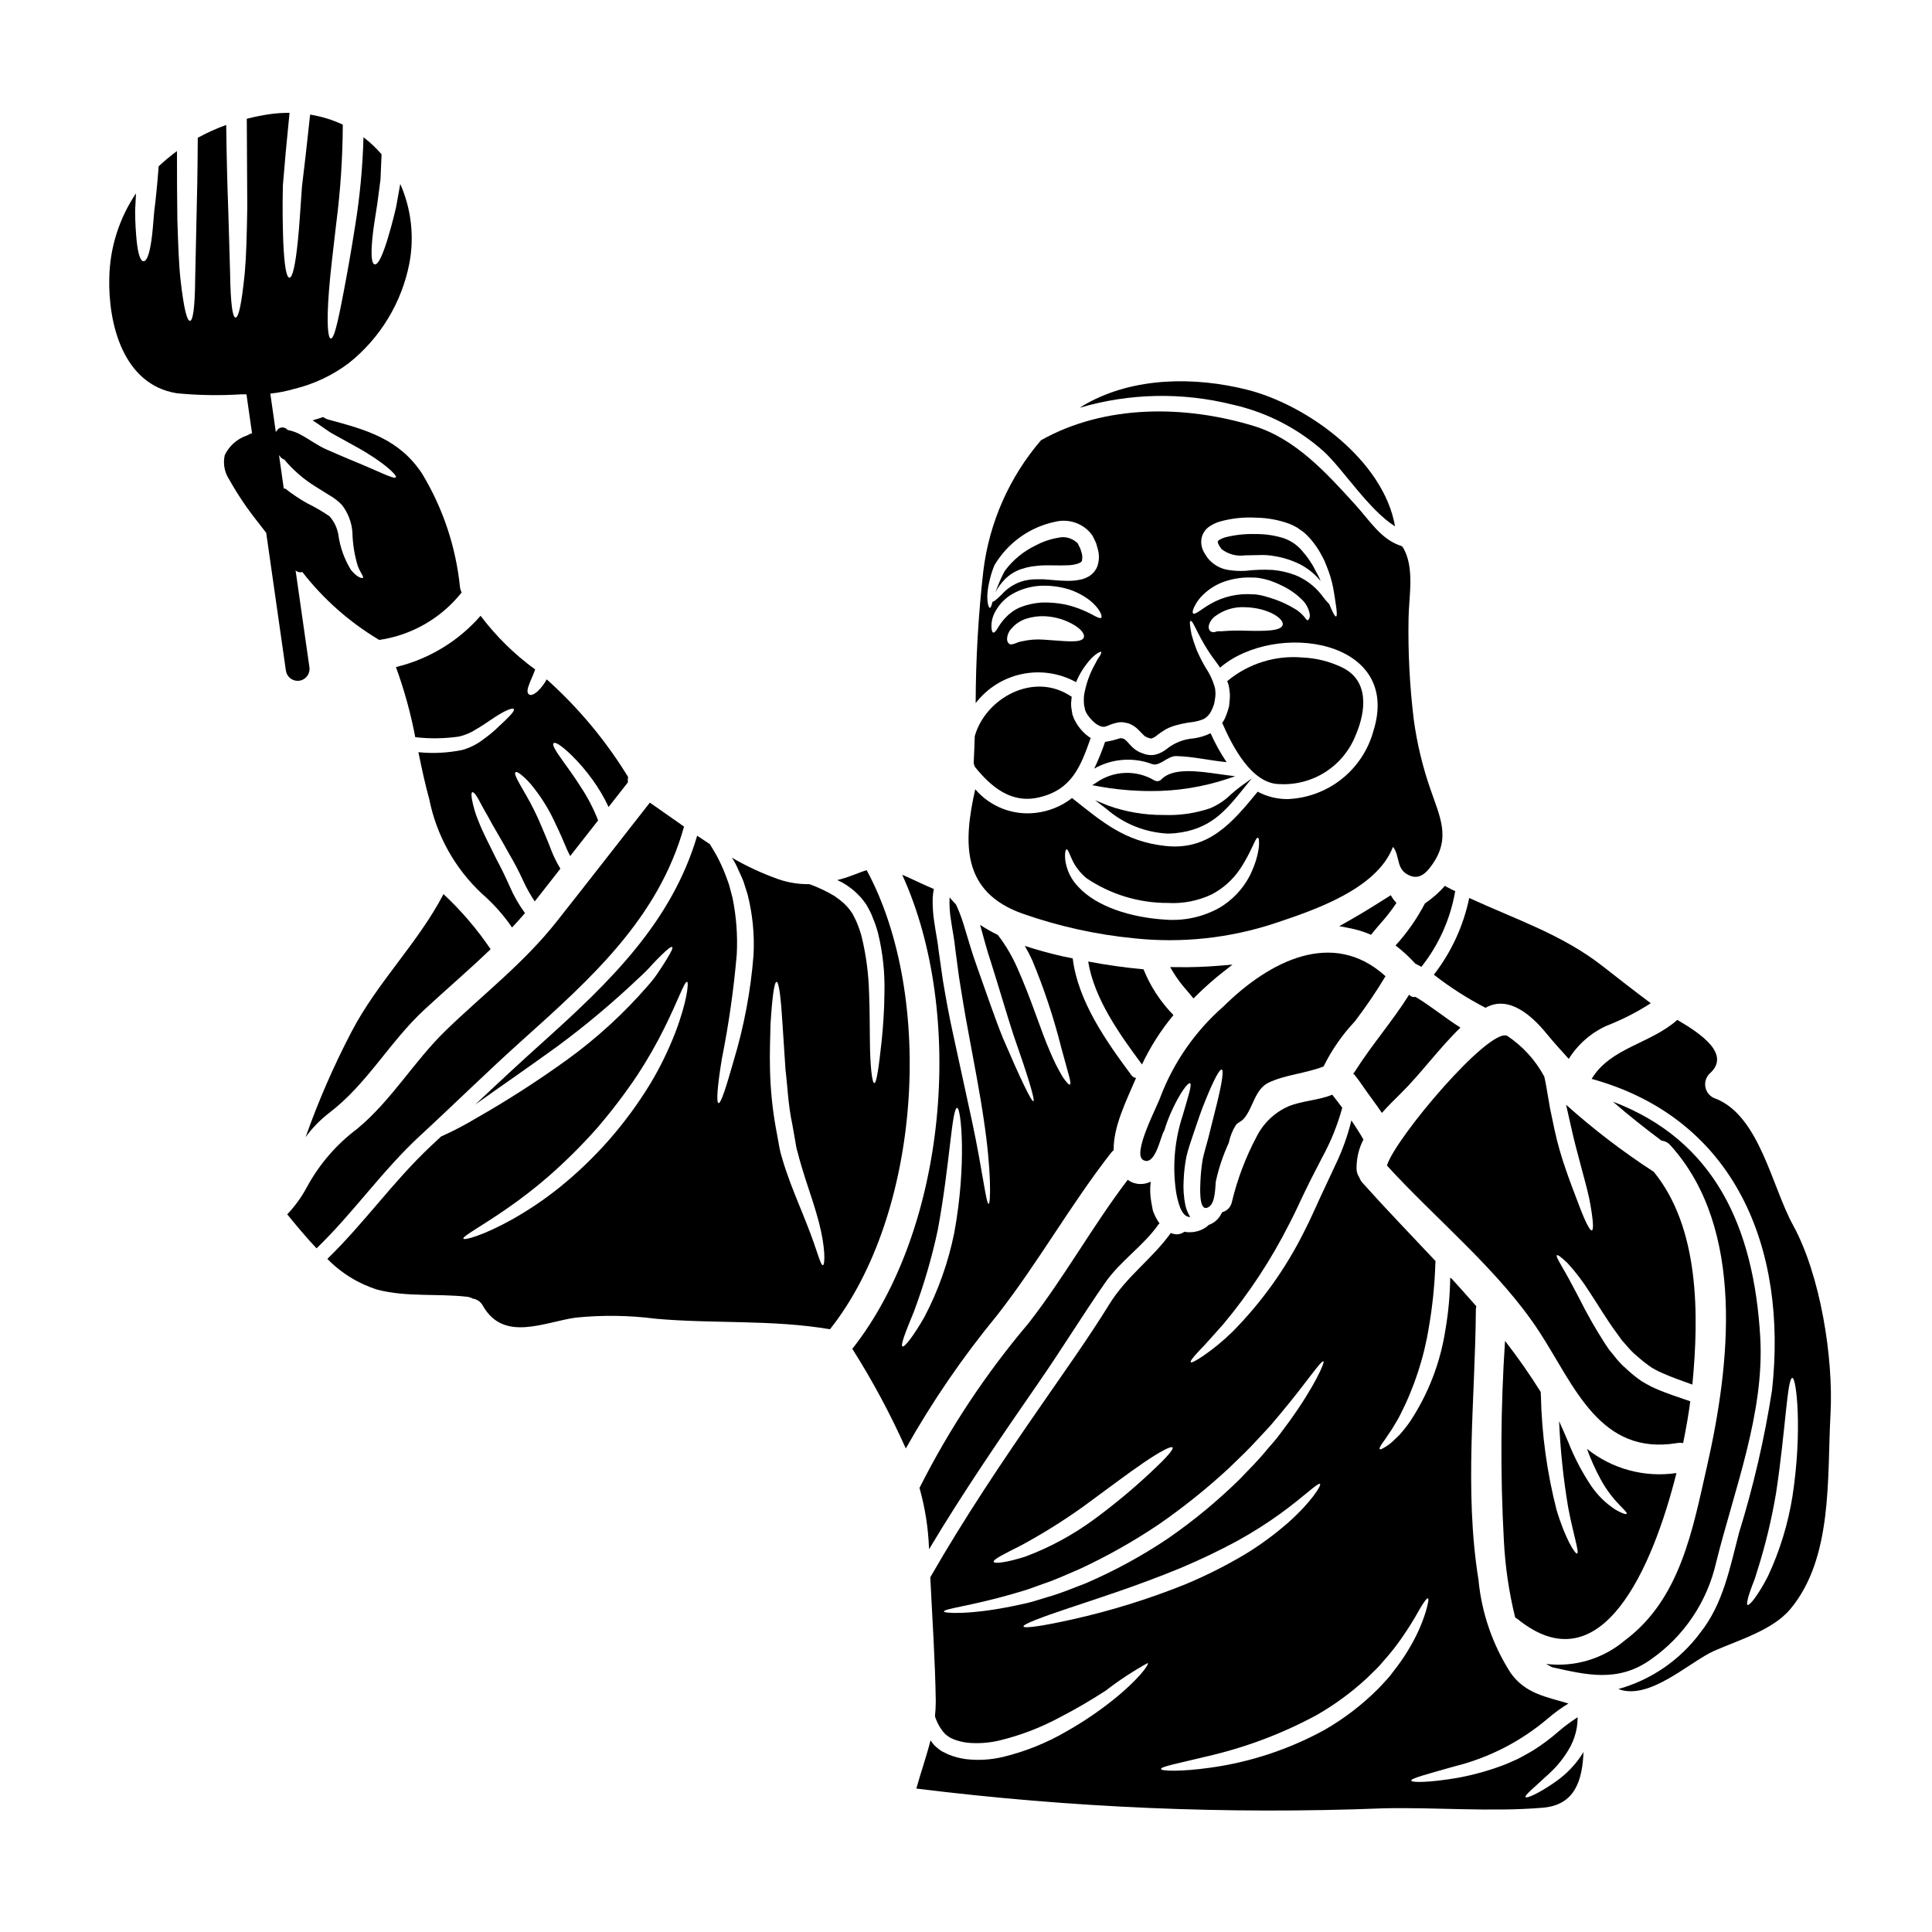 <?xml version="1.0" encoding="UTF-8"?>
<!-- Uploaded to: SVG Find, www.svgfind.com, Generator: SVG Find Mixer Tools -->
<svg fill="#000000" width="800px" height="800px" version="1.1" viewBox="144 144 512 512" xmlns="http://www.w3.org/2000/svg">
 <g>
  <path d="m410.23 297.59c1.211-1.242 2.691-2.188 4.332-2.754 0.918-0.312 1.859-0.551 2.816-0.711 1.004-0.105 1.949-0.266 3.082-0.289 2.059-0.082 4.215 0.078 6.273-0.027 2.055 0 4.059-0.656 4.004-1.289 0.16-0.77 0.098-1.566-0.184-2.297l-0.234-0.762v-0.051l-0.051-0.078-0.211-0.422-0.422-0.871c-0.156-0.293-0.293-0.211-0.395-0.371h-0.004c-1.328-1.141-3.125-1.574-4.824-1.156-2.055 0.348-4.035 1.02-5.871 2-3.277 1.547-6.117 3.883-8.266 6.797-0.684 1.25-1.281 2.547-1.793 3.875-0.289 0.684-0.527 1.289-0.734 1.871l0.289-0.527h-0.004c0.613-1.062 1.348-2.051 2.195-2.938z"/>
  <path d="m492.1 294.22c-0.105-0.184-0.316-0.578-0.344-0.605l-0.422-0.629v-0.004c-0.551-0.906-1.188-1.762-1.895-2.555-1.328-1.746-3.141-3.062-5.211-3.789-2.445-0.773-5-1.145-7.566-1.105-2.727-0.09-5.449 0.215-8.09 0.898-0.512 0.168-1.004 0.391-1.473 0.656-0.266 0.266-0.422 0.371-0.367 0.422-0.055 0.078 0.051 0.371 0.129 0.633 0.145 0.301 0.312 0.594 0.5 0.871l0.156 0.207 0.027 0.078 0.211 0.238 0.004 0.004c1.75 1.352 3.973 1.941 6.164 1.633l3.871-0.078c1.332-0.055 2.668 0.043 3.981 0.285 2.344 0.379 4.617 1.105 6.746 2.164 2.113 1.094 3.977 2.617 5.469 4.469-0.32-0.844-0.715-1.652-1.184-2.422-0.215-0.445-0.453-0.895-0.707-1.371z"/>
  <path d="m470.62 251.22c9 2.012 17.336 6.293 24.215 12.438 5.164 4.766 11.855 15.414 18.867 19.84-2.977-17.367-23.137-32.227-39.359-36.258-13.754-3.426-29.723-3.344-42.445 3.742-0.605 0.344-1.18 0.707-1.766 1.078h-0.004c13.184-3.883 27.16-4.172 40.492-0.84z"/>
  <path d="m513.83 394.56c1.789 1.363 3.453 2.883 4.984 4.531 0.078 0.078 0.105 0.156 0.184 0.234 0.551 0.293 1.133 0.582 1.684 0.898 4.621-5.824 7.703-12.723 8.961-20.051-0.734-0.371-1.5-0.711-2.211-1.109h-0.004c-0.176-0.09-0.344-0.195-0.5-0.316-1.562 1.777-3.344 3.344-5.305 4.668-2.102 4.035-4.723 7.785-7.793 11.145z"/>
  <path d="m469.75 330.9v0.051l-0.078 0.32-0.027 0.129-0.078 0.266-0.133 0.527-0.004-0.004c-0.219 0.727-0.48 1.441-0.789 2.133-0.215 0.441-0.461 0.863-0.734 1.27 2.66 6.113 7.801 16.227 15.258 16.203 4.309 0.219 8.578-0.93 12.199-3.281 3.617-2.352 6.402-5.785 7.957-9.812 2.688-6.297 3.613-14.52-3.898-17.945-3.184-1.496-6.633-2.348-10.148-2.504-7.203-0.656-14.371 1.562-19.945 6.172-0.027 0.027-0.078 0.027-0.105 0.078 0.164 0.395 0.305 0.801 0.418 1.215 0.137 0.758 0.234 1.523 0.293 2.293 0.02 0.652-0.016 1.305-0.105 1.949z"/>
  <path d="m434.69 352.31c4.656 0.875 9.387 1.316 14.125 1.328 6.969 0.047 13.895-1.047 20.508-3.242l2.019-0.688-2.113-0.266c-0.719-0.09-1.48-0.199-2.262-0.312-5.484-0.789-12.293-1.734-15.23 1.465h-0.004c-0.484 0.461-1.211 0.551-1.793 0.223-4.805-2.867-10.852-2.633-15.426 0.594l-1.051 0.672z"/>
  <path d="m464.67 358.21c-3.965 1.336-8.141 1.934-12.32 1.766-5.008 0.039-9.984-0.805-14.695-2.492l-3.449-1.414 2.965 2.258v0.004c4.516 3.945 10.227 6.258 16.215 6.574 0.66 0 1.34-0.031 2.027-0.098 9.289-0.934 13.309-5.883 17.961-11.613l2.363-2.918-3.039 2.207c-0.844 0.609-1.676 1.332-2.481 2.027-1.594 1.578-3.477 2.832-5.547 3.699z"/>
  <path d="m414.96 386.11c9.586 3.375 19.551 5.578 29.668 6.559 12.559 1.328 25.254-0.039 37.242-4.004 10.461-3.477 27.008-9.055 31.277-20.234 1.793 2.16 0.898 5.398 3.481 7.086 3.109 2.027 5.164 0.129 6.902-2.363 5.086-7.141 1.969-12.859-0.473-20.074-2.062-5.93-3.527-12.047-4.379-18.266-1.094-8.938-1.562-17.945-1.395-26.953 0.082-5.875 1.715-13.672-1.574-18.922v0.004c-0.105-0.074-0.203-0.152-0.293-0.238-5.43-1.711-8.324-6.641-12.277-10.984-7.512-8.266-15.785-17.445-26.824-20.816-18.285-5.586-39.496-5.769-56.441 3.766-8.402 9.781-13.723 21.836-15.281 34.637-1.324 11.629-2 23.324-2.031 35.031 3.035-3.957 7.391-6.691 12.273-7.711 4.883-1.02 9.969-0.258 14.336 2.148 0.895-2.16 2.141-4.156 3.688-5.902 0.582-0.684 1.258-1.277 2.004-1.77 0.527-0.316 0.844-0.449 0.949-0.344 0.105 0.105 0 0.449-0.289 0.977-0.16 0.266-0.371 0.578-0.605 0.922-0.234 0.344-0.426 0.789-0.684 1.262v0.004c-1.469 2.59-2.469 5.418-2.953 8.355-0.082 0.891-0.074 1.793 0.023 2.684 0.109 0.398 0.199 0.805 0.266 1.211l0.344 0.789 0.32 0.5c1.055 1.504 2.754 3.242 4.453 3.148 0-0.051 0.5-0.105 1.027-0.344h-0.004c0.727-0.324 1.484-0.57 2.266-0.734 0.523-0.129 1.066-0.172 1.605-0.133l0.449 0.078 0.133 0.027 0.234 0.051h0.004c0.184 0.027 0.367 0.062 0.551 0.105 1.047 0.355 1.996 0.961 2.754 1.766 0.66 0.629 1.055 1.105 1.453 1.473 0.324 0.273 0.699 0.48 1.105 0.609 0.289 0.078 0.871 0.293 0.789 0.184 0.051-0.051 0.102 0.027 0.234-0.051 0.438-0.137 0.84-0.359 1.18-0.664 0.652-0.527 1.34-1.008 2.055-1.445 0.41-0.266 0.844-0.496 1.293-0.688 0.371-0.129 0.633-0.266 1.105-0.422v0.004c1.539-0.484 3.121-0.828 4.723-1.027 1.168-0.125 2.312-0.418 3.398-0.871 0.82-0.477 1.488-1.18 1.922-2.027 0.242-0.488 0.453-0.992 0.637-1.504l0.129-0.395 0.055-0.211 0.023-0.051 0.133-0.82c0.121-0.578 0.18-1.172 0.184-1.762-0.051-0.426-0.078-0.848-0.102-1.266l-0.004-0.004c-0.492-1.91-1.305-3.727-2.398-5.371-0.957-1.594-1.801-3.246-2.527-4.957-0.578-1.555-1.027-2.898-1.32-4.004-0.449-2.266-0.551-3.543-0.266-3.613 0.789-0.234 2.004 4.641 6.746 10.855 0.344 0.449 0.711 0.977 1.078 1.531 14.652-12.543 48.484-7.59 40.582 16.969h0.004c-1.414 5.008-4.383 9.434-8.473 12.645-4.094 3.211-9.098 5.039-14.297 5.223-2.742 0-5.445-0.676-7.871-1.969-0.02 0.035-0.035 0.07-0.051 0.105-6.484 7.871-12.781 15.547-24.348 14.285-10.828-1.18-16.652-6.273-24.77-12.703-2.805 2.188-6.16 3.551-9.695 3.938-6.027 0.699-12.012-1.645-15.961-6.258-3.215 14.238-3.633 27.199 12.508 32.945zm-9.316-84.082c0.035-1.207 0.195-2.41 0.473-3.586 0.32-1.578 0.785-3.121 1.395-4.609 3.531-5.996 9.441-10.211 16.262-11.594 3.254-0.754 6.668 0.281 8.957 2.715 0.312 0.344 0.594 0.715 0.844 1.105l0.422 0.844 0.211 0.449 0.105 0.211 0.129 0.289 0.027 0.078 0.051 0.133 0.293 1.055c0.543 1.605 0.543 3.348 0 4.953-0.355 0.941-0.98 1.762-1.789 2.359-0.695 0.496-1.473 0.863-2.297 1.078-1.289 0.309-2.609 0.453-3.938 0.422-2.398-0.027-4.453-0.316-6.375-0.422-0.82-0.027-1.789 0.027-2.637 0.027-0.781 0.055-1.555 0.172-2.316 0.344-2.348 0.605-4.453 1.902-6.051 3.723-1.289 1.234-2.106 1.969-2.363 1.82-0.293 1.027-0.422 1.605-0.711 1.656-0.293 0.051-0.691-1.047-0.691-3.051zm25.559 10.961c-0.684 1.605-5.512 0.816-10.594 0.527h0.004c-1.945-0.152-3.902-0.004-5.801 0.445-1.211 0.133-2.688 1.211-3.375 0.66h0.004c-0.398-0.336-0.605-0.848-0.555-1.367 0.062-1.039 0.5-2.019 1.238-2.758 1-1.156 2.293-2.019 3.742-2.5 1.613-0.523 3.309-0.758 5.004-0.688 2.848 0.125 5.613 0.977 8.039 2.477 1.816 1.172 2.637 2.414 2.293 3.203zm4.617-5.269c-0.527 0.395-2.055-0.844-4.723-1.969-1.578-0.684-3.219-1.211-4.902-1.574-2.027-0.398-4.094-0.566-6.164-0.5-1.988 0.129-3.945 0.57-5.797 1.316-1.449 0.645-2.75 1.582-3.82 2.754-0.785 0.832-1.465 1.758-2.027 2.754-0.477 0.789-0.898 1.211-1.18 1.133-0.285-0.078-0.445-0.656-0.473-1.574v0.004c-0.016-1.434 0.355-2.844 1.078-4.082 1.059-1.926 2.629-3.519 4.535-4.613 2.281-1.27 4.824-1.996 7.43-2.133 2.527-0.109 5.059 0.211 7.477 0.945 1.965 0.641 3.809 1.602 5.457 2.848 2.785 2.188 3.551 4.375 3.109 4.691zm48.09 1.969c-0.555 1.605-5.008 1.574-10.012 1.449-1.961-0.066-3.922-0.023-5.879 0.133-0.297 0.031-0.598 0.039-0.895 0.023-0.297-0.039-0.594-0.004-0.871 0.105-0.469 0.211-1.008 0.184-1.449-0.078-0.371-0.355-0.555-0.859-0.5-1.371 0.223-1.012 0.789-1.914 1.605-2.555 2.312-1.77 5.184-2.648 8.09-2.477 6.238 0.164 10.504 3.172 9.902 4.777zm7.008-1.711c-0.129 0.266-0.266 0.395-0.422 0.367-0.344-0.023-0.5-0.523-1.055-1.105v-0.004c-0.73-0.832-1.605-1.531-2.582-2.055-1.523-0.902-3.129-1.664-4.797-2.266-0.977-0.344-1.969-0.656-3.031-0.949h0.004c-0.488-0.133-0.98-0.238-1.477-0.316-0.184-0.051-0.578-0.078-0.871-0.129l-0.734-0.027c-3.863-0.277-7.723 0.594-11.094 2.504-2.481 1.422-4.191 3.055-4.664 2.555-0.238-0.207-0.133-0.789 0.266-1.656 0.602-1.289 1.449-2.445 2.5-3.402 1.559-1.492 3.418-2.633 5.453-3.348 2.477-0.863 5.102-1.23 7.723-1.082 0.379-0.016 0.758 0.004 1.133 0.055 0.328 0.035 0.652 0.09 0.973 0.16 0.688 0.125 1.363 0.293 2.031 0.5 1.164 0.379 2.301 0.844 3.398 1.395 1.906 0.883 3.652 2.082 5.164 3.543 1.164 1.027 1.949 2.414 2.238 3.938 0.105 0.445 0.051 0.918-0.148 1.328zm7.168-0.605c-0.289 0.078-0.922-1.027-1.762-3.148l-0.004-0.004c-0.02-0.02-0.031-0.047-0.027-0.078-0.762-0.797-1.469-1.645-2.113-2.539-1.832-2.324-4.238-4.121-6.988-5.219-1.898-0.711-3.883-1.164-5.902-1.344-2.418-0.133-4.844-0.055-7.246 0.238-1.523 0.082-3.051 0.004-4.559-0.238-1.855-0.293-3.566-1.18-4.875-2.527l-0.5-0.551-0.027-0.027-0.023-0.027-0.105-0.156-0.055-0.078-0.078-0.105-0.129-0.234-0.004-0.008c-0.238-0.316-0.449-0.652-0.633-1.004-0.637-1.117-0.859-2.422-0.633-3.688 0.27-1.289 1.035-2.422 2.137-3.148 0.828-0.551 1.734-0.977 2.688-1.262 3.144-0.879 6.41-1.227 9.672-1.031 3.012 0.043 5.996 0.594 8.824 1.637 0.699 0.285 1.375 0.617 2.031 1 0.629 0.449 1.234 0.871 1.82 1.289h-0.004c1.023 0.91 1.945 1.926 2.754 3.031 0.734 0.98 1.387 2.023 1.949 3.109l0.395 0.734c0.238 0.449 0.266 0.555 0.395 0.844 0.184 0.477 0.395 0.977 0.578 1.426 0.715 1.762 1.262 3.59 1.633 5.453 0.293 1.574 0.5 2.977 0.656 4.082 0.367 2.211 0.418 3.5 0.125 3.578zm-71.441 61.715c0.344-0.078 0.656 0.926 1.344 2.453 0.895 2.027 2.258 3.812 3.977 5.215 6.352 4.277 13.84 6.555 21.5 6.535 4.031 0.234 8.059-0.555 11.703-2.293 2.93-1.547 5.441-3.777 7.324-6.508 3.266-4.824 4.188-8.66 4.871-8.484 0.477 0.051 0.762 4.164-2.184 10.121v-0.004c-1.836 3.516-4.621 6.445-8.035 8.461-4.266 2.375-9.125 3.469-13.996 3.148-9.617-0.527-18.68-3.582-23.371-8.695-1.895-1.934-3.113-4.43-3.473-7.113-0.188-1.832 0.07-2.781 0.34-2.836z"/>
  <path d="m458.45 406.4c0.395 0.453 0.766 0.906 1.137 1.355l0.684 0.84 0.789-0.758v-0.004c2.203-2.191 4.531-4.25 6.973-6.172l2.594-2.023-3.281 0.27c-3.781 0.312-7.617 0.461-11.496 0.395l-1.746-0.023 0.887 1.504-0.004-0.004c1.02 1.637 2.18 3.184 3.465 4.621z"/>
  <path d="m556.52 544.2c-2.535-9.883-3.934-20.023-4.164-30.227 0-0.371-0.027-0.734-0.055-1.105h-0.004c-2.918-4.66-6.07-9.172-9.445-13.516-1.172 17.605-1.277 35.262-0.312 52.879 0.344 6.891 1.348 13.73 3 20.426 0.25 0.137 0.488 0.297 0.711 0.473 22.188 17.867 35.73-13.703 42.027-38.758-8.449 1.254-17.043-1.066-23.715-6.406 1.012 2.805 2.238 5.523 3.664 8.141 3.344 6.113 7.242 8.457 6.848 9.055-0.156 0.238-1.262-0.078-3.082-1.156l0.004-0.004c-2.5-1.645-4.652-3.769-6.336-6.246-2.426-3.637-4.457-7.523-6.059-11.59-0.762-1.789-1.574-3.664-2.426-5.535 0.328 7.652 1.129 15.277 2.398 22.828 1.398 7.352 3.031 12.039 2.363 12.254-0.52 0.148-3.102-3.844-5.418-11.512z"/>
  <path d="m559.44 478.77c2.133 2.336 4.055 4.859 5.742 7.539 2.188 3.266 4.531 7.324 7.512 11.328 0.371 0.504 0.734 1.004 1.105 1.531l1.262 1.422v-0.004c0.812 1.008 1.723 1.934 2.719 2.758 0.996 0.906 2.047 1.754 3.148 2.531l0.895 0.629 0.82 0.449h-0.004c0.57 0.32 1.16 0.609 1.766 0.867 2.609 1.18 5.348 2.109 8.09 3.109 1.766-18.367 1.926-41.5-10.234-56.387h-0.004c-8.184-5.316-15.945-11.254-23.223-17.758 0.422 1.82 0.82 3.688 1.262 5.613 1.637 7.402 3.769 14.199 4.875 19.262 0.977 5.059 1.262 8.246 0.684 8.402s-1.969-2.754-3.742-7.562c-0.922-2.398-2-5.191-3.109-8.406h0.004c-1.238-3.504-2.258-7.086-3.051-10.719-0.422-1.926-0.844-3.981-1.18-5.641-0.316-1.82-0.605-3.543-0.895-5.219-0.184-1.156-0.395-2.211-0.633-3.211l-0.004-0.004c-2.34-4.356-5.723-8.066-9.84-10.805-4.898-2.133-29.641 27.113-31.859 34.387 13.121 14.387 29.832 27.852 40.422 44.109 9.273 14.254 15.969 32.859 36.52 29.434 0.516-0.098 1.047-0.09 1.555 0.023 0.871-4.242 1.504-8.062 1.898-11.09-2.926-1.027-6.141-2.004-9.445-3.481-0.762-0.328-1.504-0.707-2.215-1.133l-1.105-0.629-0.895-0.633c-1.234-0.898-2.402-1.875-3.508-2.926-1.109-0.977-2.117-2.062-3.004-3.242-0.449-0.551-0.898-1.105-1.344-1.633-0.371-0.578-0.766-1.129-1.133-1.684v-0.004c-2.516-3.91-4.812-7.953-6.879-12.117-1.816-3.481-3.238-6.09-4.371-8.016-1.133-1.926-1.684-3.027-1.449-3.211s1.266 0.59 2.848 2.117z"/>
  <path d="m537.68 411.08c6.219-3.543 12.438 2.293 16.047 6.691 2.004 2.422 4.004 4.66 6.008 6.848 2.414-3.863 5.918-6.926 10.066-8.801 4.086-1.578 7.996-3.574 11.672-5.953-4.293-3.211-8.539-6.508-12.781-9.84-10.699-8.379-23.223-12.461-35.332-18.051-1.539 7.402-4.742 14.355-9.371 20.332 4.281 3.34 8.867 6.277 13.691 8.773z"/>
  <path d="m504.95 431.53c1.711 2.504 3.582 4.898 5.266 7.402 1.633-1.844 3.375-3.543 5.008-5.164 5.297-5.215 10.234-12.066 15.812-17.445-4.09-2.551-7.805-5.699-11.914-8.141-0.625 0.148-1.281-0.078-1.684-0.582-4.402 7.012-9.84 13.203-14.285 20.211-0.16 0.258-0.344 0.496-0.551 0.715 0.18 0.129 0.336 0.277 0.473 0.449 0.656 0.812 1.266 1.684 1.875 2.555z"/>
  <path d="m464.16 445.79c-0.449 1.711-1.055 3.66-1.426 5.398v0.004c-0.316 1.91-0.52 3.836-0.605 5.769-0.051 1.426-0.445 7.273 1.449 7.168 0.367-0.035 0.711-0.195 0.977-0.449 1.477-1.133 1.477-4.766 1.633-6.484 0.762-3.559 1.918-7.023 3.449-10.328 0.344-1.703 0.996-3.328 1.926-4.793 0.711-0.762 1.344-0.789 2.082-1.633 2.449-2.848 2.898-7.801 6.562-9.539 4.402-2.106 9.957-2.449 14.562-4.293v-0.004c2.148-4.359 4.934-8.371 8.266-11.91 2.934-3.844 5.648-7.844 8.141-11.988-13.965-12.727-30.855-3.981-43 8.066v-0.004c-7.367 6.457-13.055 14.605-16.578 23.742-0.762 2.449-7.719 15.309-4.609 16.926 3.109 1.617 4.504-5.926 5.398-7.562l0.004 0.004c0.047-0.094 0.098-0.18 0.156-0.266 0.539-1.781 1.195-3.523 1.969-5.215 2.293-4.984 4.328-7.566 4.848-7.324 0.605 0.266-0.473 3.453-1.898 8.402h0.004c-2.086 6.258-2.746 12.902-1.926 19.449 0.199 1.746 0.605 3.465 1.211 5.117 0.633 1.477 1.371 2.293 2.215 2.426l0.004-0.004c0.141 0.047 0.293 0.066 0.445 0.055-0.582-0.934-1.008-1.957-1.266-3.027-0.457-2.199-0.613-4.453-0.473-6.691 0.082-2.172 0.336-4.328 0.766-6.457 0.527-2.16 1.156-3.844 1.738-5.637 1.18-3.508 2.238-6.668 3.316-9.223 2.082-5.141 3.688-8.223 4.269-8.039s0.051 3.609-1.266 8.984c-0.68 2.664-1.469 5.828-2.344 9.359z"/>
  <path d="m419.34 510.26c6.008-8.66 11.539-17.711 17.551-26.348 4.082-5.852 10.195-9.777 14.168-15.496 0.078-0.078 0.156-0.129 0.238-0.207h0.004c-0.082-0.082-0.152-0.168-0.211-0.266-0.52-0.781-0.961-1.609-1.32-2.477l-0.234-0.605c-0.105-0.449-0.105-0.504-0.156-0.789-0.105-0.477-0.184-0.949-0.266-1.449v0.004c-0.34-1.809-0.395-3.66-0.16-5.484-0.387 0.191-0.793 0.344-1.211 0.449-1.387 0.355-2.856 0.195-4.137-0.449-0.262-0.141-0.512-0.309-0.738-0.5-9.328 12.254-16.781 25.82-26.297 38.023-11.309 13.348-21 27.98-28.875 43.602-0.027 0-0.027 0-0.027 0.027 1.484 5.246 2.332 10.652 2.531 16.098v0.184c9.062-15.176 19.078-29.773 29.141-44.316z"/>
  <path d="m460.36 339.68c-2.629 0.18-5.137 1.164-7.188 2.816-0.84 0.676-1.809 1.172-2.848 1.453-0.641 0.172-1.312 0.207-1.969 0.102-0.469-0.047-0.93-0.164-1.367-0.34-1.027-0.309-1.973-0.848-2.758-1.574-0.684-0.629-1.211-1.289-1.574-1.656-0.395-0.477-0.711-0.527-0.738-0.66-0.102-0.023-0.316-0.078-0.473-0.129l-0.266-0.051h-0.027v-0.004c-0.129-0.02-0.266-0.012-0.391 0.023-1.273 0.426-2.578 0.742-3.902 0.949-0.82 2.414-1.781 4.777-2.875 7.082 4.672-2.656 10.281-3.098 15.312-1.211 2.004 0.738 4.109-2.16 6.402-2.109 4.504 0.105 8.879 1.18 13.359 1.609-1.633-2.43-3.051-4.992-4.242-7.668-1.402 0.688-2.906 1.148-4.457 1.367z"/>
  <path d="m507.34 391.73 0.465-0.578c0.652-0.816 1.348-1.621 2.051-2.438 1.367-1.52 2.637-3.125 3.801-4.805l0.414-0.629-0.496-0.562h-0.004c-0.18-0.199-0.344-0.414-0.488-0.641l-0.523-0.832-0.832 0.527c-3.281 2.086-6.82 4.297-10.465 6.352l-2.34 1.312 2.629 0.512c1.75 0.328 3.465 0.832 5.117 1.5z"/>
  <path d="m432.38 398.82c1.605 9.906 8.406 19.395 14.258 27.273 2.223-4.699 5.031-9.102 8.352-13.102-0.027-0.027-0.055-0.027-0.078-0.051-3.387-3.469-6.062-7.57-7.871-12.07-4.91-0.43-9.809-1.141-14.66-2.051z"/>
  <path d="m419.29 355.33c8.695-2.004 11.062-8.09 13.754-15.742-0.465-0.293-0.902-0.617-1.316-0.977-1.098-0.953-2.016-2.094-2.715-3.371-0.184-0.332-0.352-0.68-0.5-1.031l-0.293-0.816c-0.156-0.789-0.234-1.398-0.344-2.082l0.004 0.004c-0.062-0.625-0.043-1.254 0.055-1.871 0.023-0.293 0.051-0.555 0.078-0.844-0.098-0.008-0.188-0.043-0.266-0.105-9.84-6.562-22.586 0.527-25.426 10.594-0.082 2.426-0.16 4.793-0.293 7.191 0.078 0.293 0.184 0.605 0.293 0.898 4.242 5.281 9.594 9.863 16.969 8.152z"/>
  <path d="m438.45 449.5c0.199-0.254 0.43-0.484 0.684-0.684-0.133-6.375 3.582-13.57 5.926-19.133h0.004c-0.5-0.078-0.945-0.355-1.242-0.762-6.613-8.902-14.148-19.551-15.543-30.934-0.977-0.211-1.969-0.395-2.902-0.605-3.293-0.762-6.586-1.66-9.801-2.711l0.004-0.004c0.719 1.23 1.375 2.5 1.969 3.797 3.137 7.516 5.707 15.258 7.691 23.156 0.789 2.977 1.5 5.348 1.922 7.012 0.504 1.684 0.633 2.66 0.371 2.789-0.266 0.129-0.949-0.605-1.926-2.055-1.277-2.141-2.398-4.379-3.344-6.688-2.527-5.746-4.981-13.992-8.746-22.344v-0.004c-1.348-3.047-3.055-5.922-5.086-8.562-1.617-0.789-3.184-1.68-4.691-2.66 0.977 3.481 1.789 6.668 2.848 9.801 2.316 7.324 4.215 13.941 5.984 19.34 3.766 10.727 5.797 17.367 5.293 17.574s-3.504-6.035-8.035-16.625c-2.164-5.32-4.348-11.809-6.93-19.051-1.32-3.582-2.453-7.719-3.664-11.594l-0.004-0.004c-0.523-1.664-1.156-3.293-1.898-4.871-0.527-0.578-1.078-1.105-1.574-1.738-0.043-0.047-0.078-0.102-0.105-0.16-0.094 2.047 0.027 4.094 0.371 6.113 0.344 2.504 0.895 5.035 1.156 7.773 0.344 2.477 0.66 4.93 0.977 7.352 0.762 4.82 1.527 9.484 2.363 13.938 1.633 8.906 3.215 16.945 4.191 23.793 2.082 13.73 1.82 22.266 1.289 22.293-0.684 0-1.555-8.484-4.371-21.738-1.453-6.719-3.191-14.676-5.117-23.559-0.977-4.43-1.848-9.172-2.66-14.07-0.344-2.477-0.711-5.008-1.082-7.59-0.234-2.363-0.789-4.898-1.156-7.562l-0.004 0.004c-0.336-2.133-0.488-4.293-0.445-6.453 0.039-0.832 0.145-1.664 0.312-2.481-2.363-0.973-4.586-2.082-7.035-3.188-0.477-0.207-0.926-0.395-1.348-0.578 16.926 37.074 11.754 94.016-13.227 125.63h0.004c5.356 8.449 10.09 17.273 14.172 26.402 7.004-12.438 15.09-24.234 24.16-35.254 10.879-13.891 19.441-29.277 30.246-43.109zm-41.555 21.184c-1.566 7.777-4.227 15.293-7.906 22.32-2.977 5.191-5.293 8.066-5.82 7.824-0.582-0.316 0.789-3.793 3.031-9.246 2.652-7.09 4.777-14.363 6.348-21.766 3.215-17.469 3.688-32.223 5.117-32.223 1.023-0.031 2.578 14.832-0.77 33.09z"/>
  <path d="m556.33 616.11c-4.664 3.293-7.773 4.531-8.039 4.16-0.344-0.473 2.316-2.582 6.269-6.269h0.004c2.277-2.082 4.191-4.531 5.664-7.246 0.809-1.574 1.371-3.262 1.66-5.008 0.125-0.883 0.195-1.77 0.211-2.66-1.742 1.113-3.406 2.348-4.981 3.688-2.152 1.895-4.453 3.613-6.879 5.141-1.211 0.684-2.398 1.398-3.582 2.004s-2.426 1.078-3.586 1.605h0.004c-4.168 1.625-8.484 2.844-12.883 3.637-7.477 1.262-12.094 1.289-12.203 0.707-0.105-0.582 4.43-1.762 11.488-3.766 9.145-2.269 17.633-6.637 24.797-12.75 1.688-1.438 3.484-2.742 5.375-3.902-5.586-1.738-11.305-2.477-15.285-8.062-4.797-7.461-7.734-15.965-8.559-24.797-3.793-23.531-0.871-47.742-0.684-71.43h-0.004c0-0.328 0.047-0.656 0.129-0.977-2.164-2.473-4.348-4.926-6.562-7.352-0.105-0.078-0.266-0.129-0.371-0.207h0.004c-0.055 4.609-0.477 9.207-1.262 13.75-1.328 8.699-4.523 17.008-9.375 24.348-0.875 1.25-1.824 2.449-2.844 3.582-1.004 0.949-1.82 1.789-2.555 2.363-1.477 1.078-2.426 1.574-2.637 1.371-0.211-0.203 0.316-1.133 1.426-2.609 0.5-0.734 1.105-1.633 1.789-2.66 0.629-1.105 1.449-2.289 2.16-3.715v-0.004c3.773-7.363 6.363-15.277 7.668-23.449 0.93-5.394 1.496-10.844 1.684-16.312l0.055-1.105c-6.43-6.852-12.988-13.621-19.312-20.684-0.395-0.438-0.699-0.949-0.898-1.504-0.449-0.641-0.695-1.402-0.711-2.184-0.055-2.723 0.57-5.41 1.82-7.828-0.977-1.711-2.055-3.398-3.188-5.059h-0.004c-0.969 3.992-2.356 7.875-4.133 11.578-1.262 2.688-2.582 5.535-3.981 8.508-1.398 2.977-2.754 6.219-4.402 9.355l0.004 0.004c-4.898 9.84-11.336 18.832-19.078 26.637-2.375 2.328-4.953 4.441-7.695 6.324-1.922 1.289-3.082 1.898-3.289 1.66-0.207-0.234 0.605-1.289 2.184-2.977 1.688-1.66 3.82-4.191 6.512-7.168 6.793-8.145 12.633-17.039 17.414-26.508 1.633-3.082 2.926-6.113 4.43-9.145 1.422-2.977 2.977-5.848 4.293-8.457 2.285-4.168 4.07-8.59 5.324-13.176-0.871-1.18-1.766-2.316-2.66-3.453-3.766 1.527-7.902 1.574-11.617 3.082l-0.004 0.004c-3.668 1.625-6.652 4.477-8.441 8.066-2.906 5.473-5.102 11.293-6.543 17.32-0.273 1.305-1.266 2.336-2.559 2.66-0.129 0.238-0.234 0.477-0.395 0.711-0.656 1.176-1.699 2.086-2.949 2.582-0.051 0.027-0.129 0.027-0.184 0.051h-0.004c-0.363 0.375-0.781 0.695-1.234 0.949-0.445 0.258-0.914 0.473-1.398 0.633-1.102 0.367-2.269 0.48-3.426 0.344-0.16-0.027-0.293-0.078-0.426-0.105l-0.078 0.078h0.004c-0.688 0.488-1.527 0.707-2.363 0.605-0.402-0.055-0.793-0.172-1.16-0.34-4.898 6.852-11.672 11.414-16.285 18.871-5.586 9.055-11.809 17.711-17.867 26.504-10.379 14.957-20.527 30.066-29.59 45.875 0.527 10.938 1.289 21.895 1.453 32.809 0 1.371-0.082 2.711-0.211 4.031v-0.004c0.488 1.586 1.289 3.059 2.359 4.328 0.18 0.156 0.262 0.316 0.473 0.5l0.844 0.605 0.211 0.156 0.367 0.184 0.82 0.371c1.176 0.445 2.406 0.738 3.66 0.871 2.797 0.25 5.617 0.043 8.352-0.605 5.543-1.34 10.895-3.387 15.918-6.09 4.207-2.172 8.309-4.555 12.277-7.141 3.504-2.715 7.215-5.152 11.094-7.297 0.473 0.395-2.715 4.637-9.25 9.84-3.836 3.059-7.906 5.809-12.176 8.223-5.277 3.09-10.977 5.391-16.922 6.82-3.223 0.773-6.555 0.973-9.84 0.582-1.625-0.219-3.211-0.645-4.727-1.266l-1.105-0.551-0.551-0.266-0.027-0.027-0.234-0.156-0.055-0.027-0.102-0.078-0.211-0.156-0.82-0.656-0.004-0.004c-0.348-0.289-0.664-0.617-0.941-0.977-0.215-0.258-0.41-0.531-0.586-0.816-1.078 4.269-2.555 8.434-3.766 12.781 40.988 5.102 82.32 6.859 123.59 5.246 13.938-0.344 28.535 1 42.367-0.16 8.66-0.707 10.539-7.297 10.855-14.836-0.051 0.133-0.129 0.238-0.18 0.371v-0.004c-1.855 2.953-4.285 5.508-7.141 7.508zm-141.84-62.504h0.004c5.754-3.106 11.309-6.574 16.629-10.379 6.242-4.559 11.855-8.828 16.137-11.727s7.117-4.371 7.477-3.902c0.363 0.473-1.789 2.875-5.559 6.375l0.004 0.004c-4.894 4.602-10.07 8.895-15.492 12.859-5.516 4.023-11.551 7.277-17.945 9.672-5.008 1.605-8.266 1.949-8.402 1.398-0.199-0.637 2.672-2.043 7.152-4.301zm-20.34 17.473c-0.129-0.738 7.012-1.477 17.656-4.508l4.188-1.238c1.449-0.473 2.926-1.051 4.481-1.605 3.109-1 6.269-2.504 9.672-3.938 7.234-3.359 14.195-7.281 20.816-11.727 6.574-4.539 12.816-9.535 18.68-14.957 2.633-2.582 5.215-4.953 7.402-7.402 1.105-1.211 2.211-2.363 3.238-3.481 1.027-1.117 1.926-2.289 2.848-3.344 7.195-8.562 10.961-14.465 11.594-14.094 0.422 0.234-2.398 6.742-9.145 16.047-0.844 1.129-1.738 2.344-2.66 3.582-0.922 1.238-2.055 2.453-3.148 3.742-2.106 2.633-4.664 5.164-7.297 7.902h0.004c-5.883 5.769-12.25 11.023-19.027 15.703-6.852 4.59-14.109 8.543-21.684 11.809-3.543 1.371-6.875 2.754-10.145 3.664-1.609 0.473-3.148 1-4.664 1.395-1.516 0.395-3.004 0.66-4.402 0.977-11.344 2.367-18.352 1.945-18.406 1.473zm34.02 2.082c-7.852 1.762-12.781 2.449-12.938 1.871s4.508-2.363 12.094-4.898c7.59-2.539 18.074-5.875 29.223-10.461 5.559-2.316 10.723-4.82 15.309-7.297v-0.004c4.031-2.215 7.922-4.68 11.645-7.383 6.269-4.559 9.84-8.219 10.328-7.719 0.371 0.344-2.184 4.637-8.375 10.172-3.594 3.16-7.453 6-11.543 8.484-5.027 2.988-10.258 5.617-15.652 7.875-9.754 3.938-19.82 7.07-30.09 9.359zm86.059 12.516c-0.762 0.949-1.477 2-2.316 2.977-0.844 0.977-1.789 1.926-2.715 2.926l-0.004-0.004c-4.211 4.219-8.961 7.859-14.121 10.832-9.391 5.156-19.641 8.559-30.25 10.039-8.09 1.133-13.07 0.898-13.148 0.371-0.078-0.684 4.902-1.574 12.57-3.453 9.984-2.316 19.617-5.961 28.637-10.828 4.844-2.769 9.355-6.086 13.441-9.883 0.922-0.895 1.789-1.762 2.66-2.609 0.871-0.848 1.574-1.82 2.363-2.66 1.402-1.605 2.715-3.285 3.938-5.031 1.793-2.551 3.449-5.199 4.953-7.93 1.129-1.926 1.898-2.953 2.184-2.848 0.289 0.105 0.055 1.344-0.578 3.543-0.969 3.094-2.277 6.07-3.898 8.879-1.109 1.977-2.352 3.875-3.715 5.68z"/>
  <path d="m282.48 419.6c18.207-16.34 36.074-32.359 42.793-56.547-3.031-2.106-6.035-4.266-9.055-6.348-8.266 10.512-16.414 21.055-24.715 31.539-8.723 11.039-19.367 19.156-29.383 28.855-8.469 8.215-14.34 18.52-23.5 26.078-5.469 4.106-9.988 9.344-13.25 15.352-1.418 2.652-3.184 5.102-5.25 7.285 2.316 2.848 4.93 6.008 7.773 9.008 9.645-9.301 17.391-20.555 27.324-29.75 9.133-8.426 18.012-17.176 27.262-25.473z"/>
  <path d="m373.68 374.61c-2.004 0.578-3.938 1.574-7.039 2.426-0.258 0.047-0.512 0.109-0.762 0.188 0.449 0.234 0.922 0.422 1.398 0.684h-0.004c1.148 0.672 2.234 1.445 3.242 2.316 0.527 0.449 1.055 1.027 1.574 1.574 0.52 0.547 0.789 1.027 1.211 1.527l0.129 0.211 0.055 0.023 0.129 0.238 0.027 0.023 0.051 0.105 0.266 0.477 0.504 0.922v0.004c0.34 0.633 0.629 1.293 0.867 1.969 0.559 1.316 1.02 2.672 1.375 4.059 1.246 5.129 1.812 10.402 1.684 15.68-0.027 4.766-0.371 9.055-0.711 12.566-0.762 7.086-1.371 11.414-1.969 11.434-0.598 0.02-1.133-4.453-1.18-11.566-0.051-3.543-0.027-7.746-0.211-12.355h-0.004c-0.121-4.918-0.758-9.812-1.898-14.598-0.297-1.207-0.684-2.391-1.156-3.543-0.191-0.566-0.441-1.113-0.738-1.633l-0.578-1.156-0.027-0.082-0.102-0.129h-0.004c-0.344-0.508-0.715-1-1.109-1.473-0.344-0.344-0.629-0.711-1.027-1.078-0.793-0.719-1.637-1.375-2.527-1.969-2.109-1.258-4.332-2.312-6.641-3.148-2.758 0.051-5.504-0.379-8.113-1.266-4.32-1.52-8.484-3.445-12.438-5.746 0.656 0.977 1.211 2.019 1.66 3.109 0.449 1.004 0.977 2.059 1.398 3.148 0.344 1.133 0.707 2.289 1.105 3.477 1.332 5.246 1.863 10.668 1.574 16.074-0.75 9.535-2.527 18.961-5.297 28.113-1.969 6.93-3.344 11.254-3.981 11.121-0.633-0.133-0.293-4.637 0.898-11.809 1.824-9.133 3.137-18.363 3.938-27.641 0.258-4.981-0.117-9.973-1.105-14.859-0.293-1.105-0.555-2.188-0.844-3.215-0.289-1.027-0.711-2.004-1.055-2.977-0.672-1.766-1.461-3.481-2.359-5.141-0.629-1.105-1.211-2.082-1.789-3.004-1.133-0.734-2.238-1.477-3.344-2.211-6.746 22.867-23.082 38.68-40.605 54.434-6.141 5.512-12.176 11.121-18.18 16.785 5.82-4.164 13.516-9.445 21.789-15.441l-0.004 0.004c7.586-5.613 14.816-11.688 21.652-18.191 1.219-1.094 2.371-2.254 3.453-3.481 0.977-1.051 1.848-1.922 2.586-2.633 1.473-1.449 2.422-2.16 2.684-1.969 0.266 0.191-0.234 1.238-1.316 3.004-0.527 0.898-1.211 1.969-2.059 3.215-0.895 1.406-1.906 2.738-3.027 3.981-6.348 7.332-13.52 13.906-21.371 19.602-7.785 5.625-15.867 10.824-24.215 15.574-2.981 1.793-6.07 3.406-9.25 4.82-0.949 0.895-1.922 1.789-2.871 2.688-9.871 9.293-17.617 20.414-27.27 29.742 3.695 3.797 8.281 6.613 13.34 8.188 7.695 1.969 15.742 0.973 23.586 1.844l-0.004-0.004c0.566 0.051 1.113 0.219 1.609 0.5 1.148 0.164 2.148 0.867 2.688 1.898 5.535 9.75 16.285 4.297 24.613 3.148h-0.004c7.059-0.719 14.176-0.621 21.211 0.293 15.387 1.371 30.934 0.184 46.164 2.789 24.055-30.305 27.957-88.008 9.727-121.66zm-50.727 43.059c-1.816 4.684-4.027 9.207-6.609 13.516-6.414 10.539-14.605 19.883-24.219 27.613-3.926 3.141-8.105 5.949-12.488 8.406-7.562 4.215-12.594 5.535-12.832 5.062-0.316-0.605 4.402-3.059 11.172-7.723h-0.004c4.012-2.742 7.856-5.719 11.52-8.91 4.449-3.906 8.656-8.086 12.594-12.512 3.875-4.488 7.473-9.203 10.777-14.125 2.656-4.051 5.066-8.258 7.219-12.598 3.688-7.426 5.32-12.383 6.012-12.203 0.5 0.129-0.059 5.434-3.141 13.473zm39.129 61.629c-0.656 0.105-1.574-4.137-4.086-10.434-1.234-3.188-2.848-6.953-4.504-11.305-0.789-2.184-1.633-4.481-2.316-6.953-0.219-0.668-0.395-1.344-0.527-2.031-0.133-0.605-0.238-1.234-0.344-1.871-0.238-1.289-0.477-2.555-0.711-3.871-0.891-4.988-1.402-10.035-1.527-15.102-0.133-4.637 0.051-8.801 0.129-12.281 0.422-6.953 0.977-11.25 1.609-11.25 0.633 0 1.156 4.293 1.574 11.227 0.207 3.453 0.5 7.535 0.789 12.066 0.555 4.481 0.684 9.301 1.82 14.562 0.234 1.32 0.449 2.609 0.684 3.871l0.32 1.898-0.004 0.004c0.113 0.551 0.254 1.098 0.422 1.633 0.578 2.363 1.316 4.613 1.969 6.773 1.422 4.293 2.754 8.266 3.637 11.672 1.809 6.91 1.621 11.312 1.066 11.391z"/>
  <path d="m619.15 468.63c-5.586-10.172-8.852-28.828-20.422-33.457v0.004c-1.332-0.398-2.363-1.461-2.719-2.809-0.355-1.344 0.016-2.777 0.98-3.781 5.926-5.137-2.211-10.629-8.48-14.309-7.117 6.348-17.734 7.352-22.715 15.648 0.051 0.027 0.105 0 0.156 0.027 38.051 10.594 51.777 45.031 47.664 82.422-1.992 12.801-4.914 25.438-8.746 37.812-2.426 9.223-4.191 18.867-10.305 26.531v0.004c-5.379 7.227-13.004 12.465-21.684 14.891 8.246 3.148 18.918-7.273 25.453-10.148 6.398-2.816 15.414-5.457 20.074-10.984 11.414-13.598 9.773-34.969 10.699-51.805 0.797-14.738-2.633-36.738-9.957-50.047zm-0.105 71.777c-1.172 7.406-3.379 14.605-6.559 21.395-2.637 5.062-4.848 7.75-5.352 7.539-0.262-0.156-0.129-1.055 0.32-2.582 0.234-0.762 0.551-1.66 0.949-2.715l-0.004-0.004c0.488-1.152 0.898-2.336 1.234-3.543 2.172-6.801 3.852-13.75 5.035-20.789 2.531-16.625 2.953-30.539 4.328-30.539 1.078-0.039 2.684 13.98 0.047 31.238z"/>
  <path d="m598.77 558.17c4.758-19.227 12.871-39.66 11.715-59.77-1.688-29.199-12.066-52.199-39.051-62.449 4.031 3.504 8.297 6.902 12.883 10.328 0.918 0.094 1.766 0.539 2.363 1.242 20 22.105 15.742 58.441 9.695 85.055-3.816 16.758-7.035 35.152-21.762 46.137-5.781 4.898-13.344 7.164-20.863 6.246 0.527 0.316 1.051 0.605 1.574 0.871 9.012 2.004 17.445 4.164 26.168-2.055v-0.004c8.738-6.094 14.898-15.219 17.277-25.602z"/>
  <path d="m237.13 417.48c-4.699 8.996-8.758 18.312-12.145 27.879 1.723-2.375 3.769-4.492 6.086-6.297 10.234-7.746 16.137-18.949 25.453-27.551 5.875-5.43 11.832-10.512 17.496-15.969-3.602-5.32-7.793-10.215-12.488-14.594-6.777 13.004-17.602 23.438-24.402 36.531z"/>
  <path d="m254.05 339.36c3.84 0.441 7.715 0.387 11.539-0.156 1.652-0.371 3.223-1.039 4.637-1.969 1.348-0.762 2.531-1.574 3.543-2.262 4.109-2.848 6.141-3.508 6.402-3.031 0.266 0.477-0.977 1.82-4.691 5.242h0.004c-1.098 1.016-2.262 1.957-3.481 2.816-1.648 1.27-3.527 2.203-5.531 2.758-3.812 0.777-7.723 0.977-11.594 0.582 0.871 4.215 1.766 8.43 2.898 12.516h-0.004c1.926 9.578 6.801 18.312 13.941 24.98 3.035 2.629 5.719 5.641 7.984 8.957 1.18-1.238 2.316-2.504 3.43-3.82l-0.004-0.004c-1.605-2.18-2.961-4.543-4.031-7.031-1.211-2.715-2.262-4.898-3.398-6.984-2.109-4.269-3.82-7.539-4.848-10.234v0.004c-0.805-1.891-1.398-3.859-1.77-5.879-0.207-1.238-0.156-1.82 0.105-1.898 0.266-0.078 0.711 0.344 1.348 1.398 0.633 1.055 1.449 2.789 2.871 5.164 1.266 2.449 3.242 5.586 5.484 9.695h-0.004c1.367 2.293 2.606 4.656 3.715 7.086 0.879 1.945 1.922 3.812 3.109 5.582 0.07-0.062 0.129-0.129 0.184-0.207 2.219-2.816 4.422-5.637 6.617-8.457-0.996-1.656-1.84-3.391-2.531-5.191-0.871-2.316-1.738-4.266-2.504-6.086-1.176-2.844-2.539-5.606-4.086-8.266-2.316-4.004-3.238-5.613-2.754-6.008 0.207-0.184 0.684 0 1.527 0.684v0.004c1.332 1.098 2.523 2.363 3.539 3.766 1.996 2.559 3.699 5.332 5.086 8.266 0.867 1.82 1.871 3.898 2.789 6.141h0.004c0.449 1.141 0.957 2.258 1.527 3.344 2.481-3.148 4.957-6.297 7.406-9.445-1.195-3.078-2.715-6.019-4.535-8.773-1.789-2.816-3.344-4.957-4.531-6.59-2.363-3.266-3.148-4.688-2.754-5.086 0.395-0.398 1.871 0.344 4.871 3.266v0.004c1.988 1.961 3.801 4.086 5.43 6.352 1.664 2.277 3.102 4.715 4.293 7.269l5.117-6.535c-0.047-0.473-0.031-0.949 0.051-1.418-5.887-9.629-13.156-18.344-21.566-25.867-0.645 1.191-1.473 2.277-2.453 3.215-1.156 0.977-1.871 1.082-2.289 0.738-0.422-0.344-0.5-1.082 0-2.363 0.293-0.977 1.027-2.363 1.684-4.215-5.5-3.996-10.375-8.793-14.465-14.227-5.887 6.75-13.727 11.504-22.438 13.594 2.211 6.047 3.926 12.262 5.125 18.582z"/>
  <path d="m222.88 324.43c0.148 0 0.301-0.012 0.449-0.035 0.824-0.117 1.57-0.559 2.074-1.227 0.5-0.668 0.715-1.508 0.598-2.336l-3.668-25.68v0.004c0.473 0.453 1.156 0.617 1.785 0.426 5.539 7.129 12.344 13.172 20.078 17.828 0.105 0.051 0.184 0.129 0.293 0.184 8.613-1.258 16.426-5.754 21.844-12.57-0.207-0.426-0.348-0.875-0.426-1.344-1.066-10.668-4.492-20.965-10.035-30.141-6.09-9.227-14.73-11.621-24.82-14.336-0.504-0.141-0.977-0.371-1.398-0.684-0.922 0.316-1.875 0.605-2.816 0.871 2.234 1.422 4.055 2.926 5.769 3.816 2.082 1.133 4.004 2.215 5.769 3.188 7.168 3.938 10.961 7.59 10.539 8.094-0.504 0.629-4.769-1.715-12.23-4.723-1.844-0.762-3.871-1.66-6.059-2.606-2.481-1.082-4.535-2.664-6.691-3.82l0.004-0.004c-1.156-0.672-2.414-1.145-3.727-1.398-0.324-0.414-0.82-0.656-1.344-0.66-0.523-0.008-1.02 0.223-1.355 0.629-0.152 0.184-0.293 0.379-0.418 0.586l-1.457-10.191h0.078c2.078-0.219 4.133-0.625 6.141-1.211 5.297-1.266 10.273-3.609 14.621-6.891 8.316-6.633 13.996-16.012 16.02-26.457 1.332-7.082 0.488-14.406-2.426-21-0.418 2.238-0.789 4.293-1.105 6.164-0.898 3.902-1.789 6.902-2.477 9.172-1.426 4.481-2.453 6.113-3.191 5.984s-1.078-2.004-0.629-6.797c0.207-2.363 0.711-5.402 1.32-9.277 0.234-1.926 0.523-4.059 0.844-6.402 0.078-2.027 0.184-4.293 0.289-6.691l-0.004-0.004c-1.434-1.672-3.043-3.184-4.793-4.519-0.211 7.887-0.949 15.746-2.215 23.531-1.18 7.512-2.238 13.305-3.086 17.711-1.684 8.828-2.555 12.176-3.375 12.094-0.68-0.051-1.18-3.543-0.473-12.594 0.344-4.531 1.055-10.406 1.926-17.891l0.004 0.004c1.117-8.688 1.699-17.438 1.738-26.195-2.746-1.289-5.664-2.184-8.66-2.66-0.789 7.457-1.508 13.816-2.16 19.078-0.449 5.984-0.684 10.672-1.078 14.258-0.711 7.168-1.504 9.879-2.238 9.879s-1.371-2.711-1.66-9.984c-0.105-3.637-0.234-8.406-0.078-14.492 0.418-5.32 1.008-11.723 1.762-19.207v-0.004c-1.586-0.008-3.172 0.09-4.746 0.285-2.219 0.301-4.414 0.734-6.582 1.293 0.051 9.184 0.098 17.047 0.129 23.586-0.129 7.324-0.266 12.805-0.656 17.152-0.871 8.75-1.688 11.988-2.453 11.938-0.762-0.051-1.316-3.293-1.449-11.91-0.105-4.328-0.289-9.883-0.5-17.129-0.234-6.164-0.422-13.516-0.527-22.004-2.594 0.941-5.113 2.078-7.535 3.402-0.051 9.012-0.18 15.703-0.344 21.738-0.156 6.668-0.266 11.777-0.344 15.742-0.078 7.934-0.629 10.988-1.371 11.039-0.738 0.051-1.605-2.871-2.504-10.855-0.449-4.004-0.629-9.195-0.844-15.914-0.078-5.242-0.105-10.934-0.105-18.234l0.004 0.004c-1.691 1.25-3.312 2.598-4.852 4.031-0.367 4.793-0.762 8.719-1.18 11.961-0.266 3.266-0.473 5.848-0.762 7.797-0.578 3.902-1.289 5.402-2.055 5.402-0.762 0-1.426-1.504-1.848-5.484-0.184-2-0.395-4.609-0.395-7.953 0.051-1.371 0.156-2.926 0.234-4.559l0.004 0.004c-4.465 6.621-6.926 14.387-7.086 22.371-0.316 12.066 3.609 28.34 17.895 30.617 5.648 0.547 11.332 0.641 16.996 0.289h1.465l1.5 10.488c-0.027 0-0.062 0.023-0.094 0.043l-0.023-0.254-1.281 0.637h-0.004c-2.566 0.875-4.676 2.738-5.852 5.184-0.512 2.269-0.062 4.648 1.242 6.578 2.188 3.894 4.688 7.606 7.477 11.098l2.269 2.938 5.215 36.508 0.004-0.004c0.219 1.551 1.539 2.703 3.106 2.707zm-4.434-59.203c0.234 0.27 0.543 0.457 0.887 0.547 2.441 2.918 5.348 5.41 8.609 7.375 1.105 0.684 2.184 1.371 3.238 2.027 1.277 0.707 2.441 1.602 3.453 2.66 1.59 2.066 2.547 4.547 2.754 7.144 0.062 3.055 0.539 6.086 1.426 9.008 0.684 1.789 1.684 2.898 1.344 3.148-0.211 0.184-1.477-0.051-3.148-2.106h-0.004c-1.762-2.856-2.898-6.051-3.344-9.379-0.32-1.789-1.121-3.457-2.32-4.824-1.902-1.309-3.902-2.469-5.981-3.477-2.066-1.176-4.039-2.504-5.906-3.981l0.031 0.176v0.004c-0.09-0.035-0.188-0.059-0.281-0.074l-1.262-8.852c0.184 0.207 0.336 0.406 0.504 0.602zm-4.559 15.574h0.023l0.086 0.602c-0.031-0.188-0.074-0.41-0.109-0.602z"/>
 </g>
</svg>